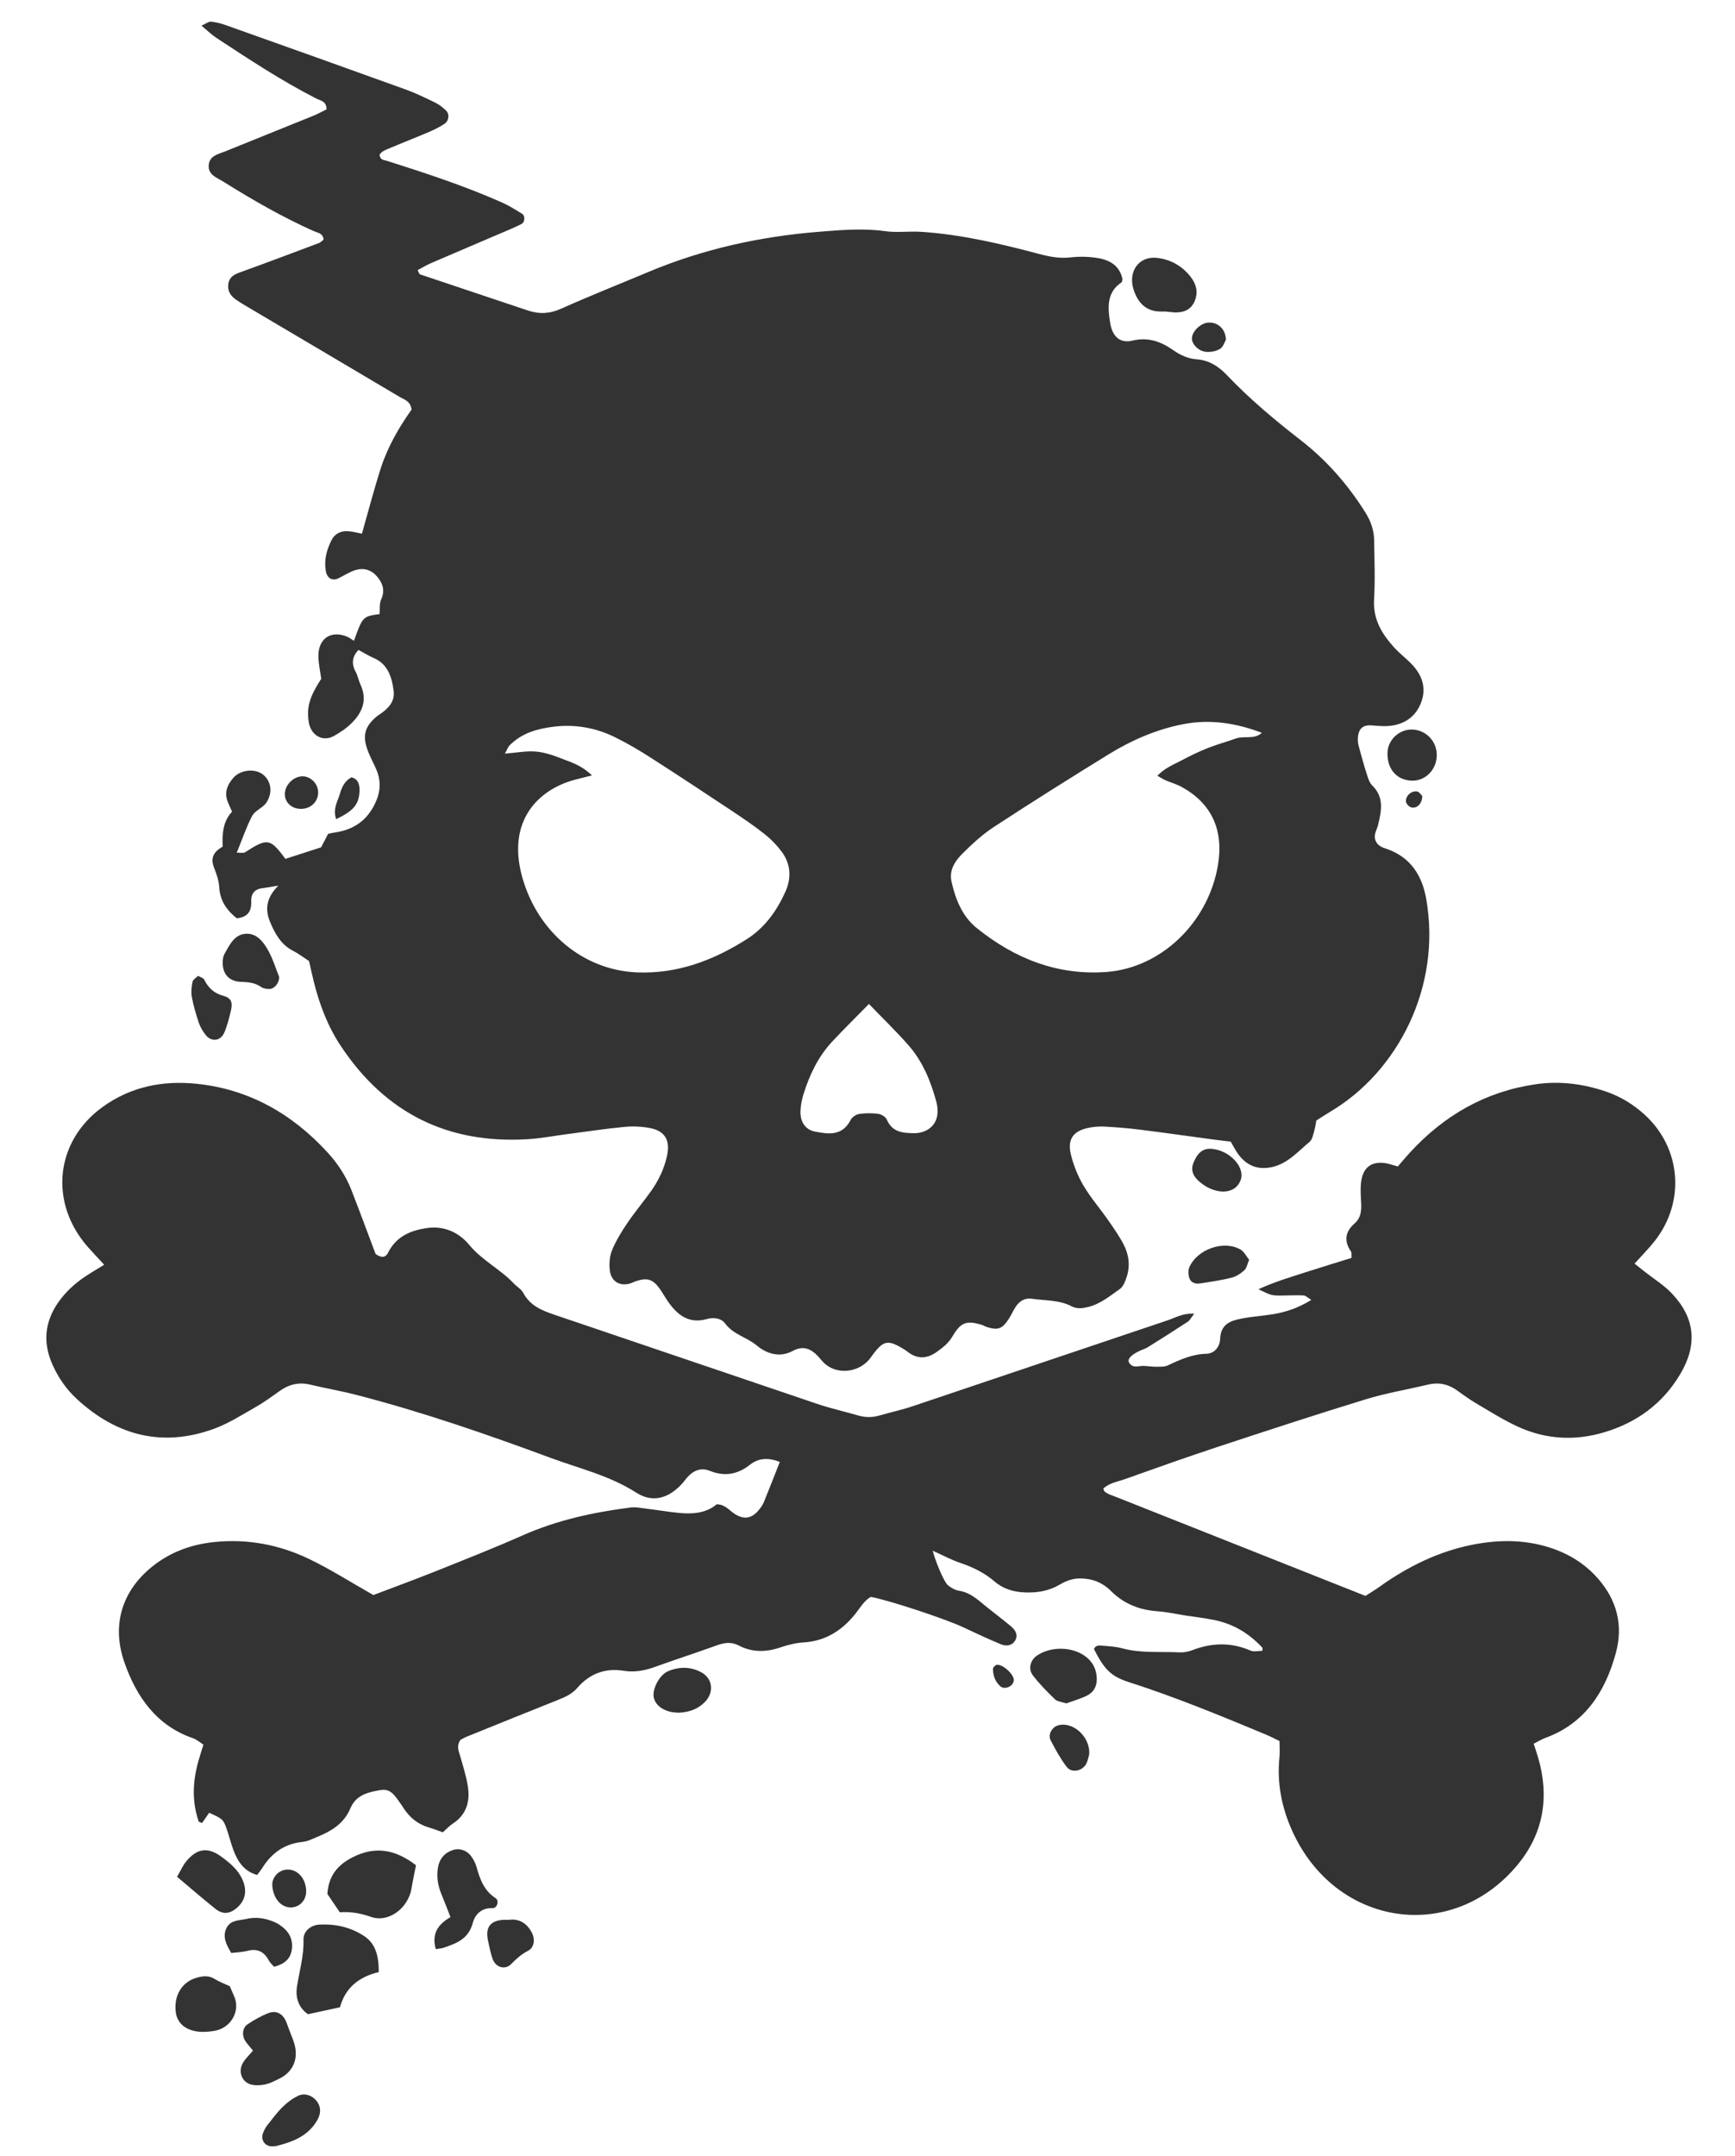 <?xml version="1.0" encoding="utf-8"?>
<!-- Generator: Adobe Illustrator 21.1.0, SVG Export Plug-In . SVG Version: 6.00 Build 0)  -->
<svg version="1.1" id="圖層_1" xmlns="http://www.w3.org/2000/svg" xmlns:xlink="http://www.w3.org/1999/xlink" x="0px" y="0px"
	 viewBox="0 0 359.906 447" enable-background="new 0 0 359.906 447" xml:space="preserve">
<g>
	<path fill="#333333" d="M65.652,20.454c0.831,0.424,2.107,0.517,2.082,2.226c-0.867,0.423-1.777,0.933-2.73,1.32
		c-6.076,2.468-12.165,4.897-18.24,7.366c-1.482,0.602-3.434,0.908-3.476,3.074c-0.036,1.849,1.714,2.396,2.956,3.172
		c6.126,3.827,12.363,7.426,18.931,10.343c0.743,0.33,1.811,0.367,1.959,1.723c-0.296,0.223-0.597,0.572-0.968,0.711
		c-5.429,2.042-10.858,4.083-16.309,6.054c-1.189,0.43-2.225,0.899-2.481,2.346c-0.25,1.417,0.385,2.468,1.419,3.22
		c0.973,0.707,2.021,1.303,3.053,1.913c10.342,6.115,20.693,12.213,31.023,18.35c0.973,0.578,2.291,0.858,2.499,2.652
		c-2.582,3.651-4.939,7.668-6.382,12.162c-1.425,4.438-2.596,8.968-3.91,13.566c-0.991-0.183-1.99-0.482-2.998-0.525
		c-1.414-0.06-2.654,0.54-3.334,1.909c-0.983,1.978-1.558,4.083-1.155,6.37c0.261,1.479,1.333,2.108,2.613,1.494
		c1.203-0.577,2.349-1.365,3.604-1.728c1.657-0.479,3.239-0.039,4.437,1.396c1.161,1.391,1.673,2.847,0.815,4.738
		c-0.392,0.864-0.229,2.014-0.316,3.015c-3.494,0.485-3.494,0.485-5.323,5.533c-0.499-0.304-0.94-0.655-1.434-0.86
		c-3.393-1.405-6.061,0.462-5.938,4.232c0.05,1.548,0.393,3.086,0.586,4.507c-2.409,3.708-3.024,5.827-2.613,8.831
		c0.391,2.86,2.877,4.352,5.243,3.025c1.298-0.728,2.587-1.585,3.654-2.643c2.206-2.187,3.358-4.768,1.859-8.008
		c-0.39-0.844-0.552-1.816-0.989-2.625c-0.943-1.745-0.721-3.227,0.585-4.562c1.094,0.587,2.116,1.229,3.204,1.7
		c2.884,1.25,3.721,3.957,4.082,6.802c0.292,2.306-1.236,3.738-2.934,4.881c-0.25,0.168-0.501,0.338-0.731,0.536
		c-2.371,2.037-2.852,3.96-1.662,7.067c0.501,1.308,1.185,2.536,1.74,3.822c0.915,2.122,0.904,4.243,0.011,6.397
		c-1.639,3.953-4.534,6.029-8.474,6.618c-0.561,0.084-1.115,0.217-1.55,0.304c-0.589,1.14-1.079,2.087-1.445,2.794
		c-2.677,0.867-5.043,1.632-7.408,2.398c-3.168-4.279-3.728-4.355-8.338-1.387c-0.383,0.247-1.001,0.08-1.761,0.117
		c1.138-2.793,1.981-5.295,3.175-7.591c0.525-1.01,1.809-1.549,2.659-2.402c0.411-0.412,0.691-1.025,0.902-1.601
		c0.739-2.019-0.195-4.259-2.067-5.079c-1.711-0.749-4.109-0.296-5.359,1.127c-1.288,1.467-1.983,3.14-1.105,5.162
		c0.245,0.565,0.497,1.127,0.825,1.871c-1.925,2.024-2.055,4.677-1.948,7.241c-1.828,1.056-2.602,2.302-1.789,4.359
		c0.511,1.292,0.995,2.685,1.077,4.061c0.176,2.975,1.691,4.883,3.639,6.443c2.205-0.23,3.075-1.382,2.996-3.493
		c-0.064-1.706,0.813-2.6,2.398-2.763c0.694-0.072,1.381-0.215,3.233-0.513c-2.68,2.662-2.703,5.118-1.741,7.465
		c1.002,2.445,2.289,4.761,4.741,6.017c1.182,0.605,2.261,1.437,3.363,2.151c0.35,1.52,0.647,2.897,0.985,4.262
		c1.178,4.759,2.909,9.28,5.579,13.309c9.428,14.229,22.51,20.317,38.641,19.374c2.799-0.163,5.578-0.701,8.367-1.064
		c3.962-0.515,7.915-1.12,11.888-1.5c1.748-0.167,3.57-0.08,5.296,0.252c3.116,0.6,4.216,2.571,3.486,5.826
		c-0.593,2.643-1.737,5.032-3.263,7.186c-1.602,2.262-3.393,4.375-4.949,6.67c-1.202,1.773-2.346,3.642-3.174,5.63
		c-0.509,1.221-0.619,2.776-0.473,4.127c0.254,2.342,2.042,3.404,4.209,2.781c0.425-0.122,0.823-0.352,1.245-0.492
		c2.348-0.776,3.544-0.383,4.959,1.654c0.524,0.754,0.978,1.561,1.491,2.324c2.034,3.025,4.476,4.96,8.266,3.876
		c1.303-0.373,2.908-0.216,3.746,0.912c1.74,2.344,4.497,2.84,6.576,4.577c2.123,1.774,4.809,2.562,7.447,1.136
		c2.093-1.131,3.676-0.546,5.187,1.02c0.529,0.548,0.977,1.197,1.548,1.685c2.749,2.349,7.293,1.689,9.454-1.336
		c2.653-3.715,3.467-3.879,7.294-1.471c0.127,0.08,0.243,0.179,0.363,0.272c2.061,1.604,4.064,1.465,6.149-0.045
		c1.231-0.892,2.34-1.757,3.172-3.173c1.715-2.918,2.899-3.29,5.927-2.412c0.425,0.123,0.816,0.379,1.24,0.51
		c2.269,0.701,3.134,0.383,4.503-1.716c0.504-0.773,0.876-1.645,1.376-2.421c0.811-1.259,1.938-1.951,3.405-1.738
		c2.768,0.403,5.635,0.207,8.247,1.564c1.125,0.584,2.268,0.43,3.46,0.135c2.525-0.623,4.515-2.296,6.591-3.758
		c0.658-0.463,1.047-1.513,1.342-2.378c0.805-2.359,0.5-4.712-0.62-6.846c-0.931-1.775-2.087-3.425-3.231-5.061
		c-1.676-2.399-3.609-4.616-5.094-7.137c-1.157-1.964-2.063-4.201-2.605-6.446c-0.74-3.067,0.451-4.776,3.393-5.451
		c1.145-0.263,2.355-0.378,3.524-0.318c2.507,0.128,5.016,0.338,7.509,0.65c5.139,0.644,10.268,1.381,15.402,2.07
		c1.155,0.155,2.315,0.274,3.324,0.392c0.601,1.014,1.016,1.856,1.555,2.595c1.816,2.493,4.222,3.332,7.09,2.674
		c3.178-0.728,5.339-3.22,7.75-5.241c0.51-0.427,0.683-1.369,0.907-2.11c0.222-0.735,0.314-1.516,0.466-2.292
		c1.101-0.693,2.1-1.349,3.123-1.962c13.706-8.211,22.903-25.693,19.666-44.018c-0.885-5.009-3.38-8.599-8.029-10.275
		c-0.418-0.151-0.851-0.27-1.247-0.471c-1.052-0.536-1.567-1.548-1.324-2.695c0.129-0.606,0.451-1.164,0.598-1.769
		c0.711-2.931,1.343-5.818-1.196-8.281c-0.606-0.588-0.893-1.619-1.177-2.5c-0.575-1.782-1.056-3.598-1.556-5.406
		c-0.124-0.449-0.232-0.92-0.243-1.384c-0.051-2.234,0.824-3.319,2.86-3.155c1.467,0.118,2.981,0.263,4.416,0.013
		c2.796-0.488,4.953-2.11,5.945-5.038c0.956-2.822,0.089-5.302-1.769-7.365c-1.222-1.357-2.722-2.431-3.944-3.789
		c-2.487-2.765-4.39-5.758-4.145-9.951c0.238-4.076,0.077-8.183,0.012-12.274c-0.033-2.084-0.696-3.952-1.809-5.727
		c-3.655-5.831-8.094-10.868-13.397-14.983c-5.388-4.181-10.615-8.546-15.361-13.54c-1.74-1.831-3.738-3.065-6.233-3.243
		c-1.821-0.13-3.422-0.879-4.935-1.938c-2.55-1.784-5.191-2.707-8.381-1.942c-2.612,0.627-4.196-0.851-4.65-3.718
		c-0.502-3.168-0.734-6.3,2.356-8.346c0.095-0.063,0.101-0.279,0.219-0.634c-0.537-2.737-2.551-3.971-4.983-4.392
		c-1.876-0.324-3.849-0.387-5.737-0.167c-2.27,0.265-4.37-0.118-6.549-0.698c-8.037-2.139-16.127-4.042-24.426-4.598
		c-2.501-0.167-5.051,0.212-7.52-0.135c-4.595-0.645-9.176-0.244-13.715,0.119c-12.144,0.97-24.001,3.545-35.381,8.317
		c-6.053,2.538-12.153,4.956-18.151,7.636c-2.333,1.042-4.509,1.172-6.855,0.383c-7.467-2.512-14.944-4.987-22.41-7.503
		c-0.171-0.058-0.251-0.424-0.5-0.877c0.939-0.496,1.811-1.033,2.735-1.432c5.481-2.364,10.975-4.693,16.461-7.043
		c0.821-0.352,1.645-0.709,2.43-1.14c0.608-0.334,0.7-1.657,0.1-2.031c-1.392-0.869-2.797-1.75-4.282-2.408
		c-7.793-3.448-15.85-6.08-23.927-8.643c-0.514-0.163-1.217-0.066-1.419-1.187c0.348-0.718,1.209-1.019,1.981-1.347
		c2.746-1.166,5.526-2.243,8.27-3.412c1.091-0.465,2.169-1.005,3.172-1.654c0.996-0.644,1.151-2.067,0.34-2.831
		c-0.654-0.616-1.383-1.2-2.171-1.584c-2.016-0.981-4.041-1.973-6.136-2.73c-12.459-4.5-24.936-8.941-37.416-13.377
		c-0.976-0.347-2.004-0.606-3.025-0.701c-0.475-0.044-0.99,0.403-1.947,0.836c1.261,1.044,2.098,1.877,3.054,2.505
		C51.643,12.298,58.435,16.771,65.652,20.454z M199.655,176.974c2.039-2.037,4.208-4.016,6.582-5.567
		c7.814-5.105,15.711-10.071,23.647-14.959c4.887-3.011,10.089-5.269,15.689-6.33c5.51-1.044,10.864-0.206,16.19,1.82
		c-1.649,1.466-3.63,0.549-5.378,1.17c-1.958,0.695-3.966,1.24-5.897,2.006c-1.798,0.713-3.555,1.564-5.272,2.479
		c-1.667,0.889-3.488,1.547-5.136,3.239c0.734,0.413,1.198,0.728,1.7,0.945c1.093,0.474,2.256,0.791,3.301,1.36
		c6.298,3.43,8.841,9.025,7.534,16.433c-2.084,11.81-11.8,21.116-23.114,21.95c-10.053,0.741-18.931-2.706-26.874-9.095
		c-2.981-2.397-4.403-5.881-5.244-9.618C196.832,180.376,198.157,178.47,199.655,176.974z M166.056,230.138
		c0.07-1.084,0.279-2.187,0.6-3.219c1.264-4.069,3.068-7.842,5.927-10.916c2.381-2.559,4.873-5,7.668-7.852
		c3.022,3.138,5.754,5.767,8.255,8.625c2.866,3.276,4.533,7.292,5.705,11.573c1.225,4.479-1.635,6.639-4.645,6.595
		c-2.244-0.033-4.44-0.145-5.606-2.812c-0.255-0.583-1.128-1.109-1.773-1.197c-1.3-0.178-2.656-0.168-3.955,0.026
		c-0.642,0.096-1.466,0.624-1.764,1.211c-1.728,3.403-4.593,2.975-7.347,2.457C166.963,234.223,165.906,232.48,166.056,230.138z
		 M105.709,154.541c2.475-2.519,5.608-3.405,8.872-3.84c4.504-0.601,8.868,0.119,12.976,2.136c2.541,1.248,5.007,2.702,7.407,4.239
		c5.695,3.649,11.344,7.38,16.985,11.125c2.255,1.497,4.5,3.028,6.633,4.71c1.292,1.019,2.49,2.246,3.503,3.577
		c1.951,2.563,2.154,5.498,0.827,8.423c-1.825,4.023-4.29,7.451-8.013,9.814c-7.007,4.448-14.421,7.194-22.68,6.884
		c-11.191-0.42-20.705-8.35-23.892-19.771c-3.265-11.7,3.401-18.134,10.808-20.143c0.99-0.268,1.988-0.503,3.659-0.924
		c-2.108-2.069-4.136-2.647-6.033-3.398c-1.787-0.707-3.662-1.375-5.541-1.548c-1.997-0.184-4.042,0.235-6.492,0.424
		C105.174,155.456,105.355,154.902,105.709,154.541z"/>
	<path fill="#333333" d="M346.805,268.167c-1.658-1.748-3.753-3.025-5.647-4.519c-0.659-0.52-1.315-1.046-2.085-1.659
		c1.549-1.729,2.95-3.13,4.176-4.686c6.397-8.117,5.498-19.268-2.061-26.175c-2.39-2.184-5.086-3.815-8.075-4.827
		c-4.707-1.594-9.529-2.217-14.455-1.515c-10.363,1.477-19.092,6.376-26.34,14.346c-0.809,0.89-1.582,1.819-2.357,2.713
		c-1.05-0.279-1.889-0.606-2.751-0.712c-2.855-0.352-4.543,1.02-4.879,4.071c-0.154,1.392-0.048,2.825,0.027,4.234
		c0.087,1.639-0.079,3.104-1.391,4.249c-1.897,1.655-2.235,3.583-0.726,5.786c0.199,0.29,0.077,0.829,0.109,1.331
		c-3.221,1.003-6.346,1.952-9.455,2.952c-3.222,1.036-6.475,1.995-9.847,3.545c2.716,1.311,2.716,1.315,4.947,1.301
		c1.476-0.01,2.954-0.097,4.426-0.018c0.446,0.024,0.872,0.488,1.592,0.923c-2.694,1.669-5.198,2.502-7.811,2.946
		c-2.188,0.372-4.416,0.495-6.594,0.916c-2.229,0.43-4.374,1.07-4.506,4.212c-0.077,1.836-1.312,3.056-2.853,3.096
		c-2.901,0.074-5.41,1.19-7.966,2.401c-0.76,0.36-1.731,0.274-2.606,0.284c-0.879,0.01-1.76-0.176-2.639-0.163
		c-1.003,0.014-2.101,0.52-2.813-0.675c-0.428-0.718,0.351-1.585,2.174-2.447c0.54-0.256,1.132-0.407,1.637-0.722
		c2.8-1.747,5.593-3.509,8.356-5.322c0.433-0.284,0.7-0.854,1.337-1.667c-2.328-0.144-3.908,0.835-5.549,1.385
		c-17.628,5.915-35.239,11.89-52.867,17.806c-2.252,0.756-4.579,1.257-6.862,1.914c-1.465,0.421-2.903,0.441-4.374,0.015
		c-2.852-0.827-5.757-1.473-8.571-2.423c-18.183-6.136-36.342-12.354-54.526-18.489c-2.591-0.874-4.994-1.832-6.451-4.537
		c-0.419-0.778-1.309-1.256-1.936-1.921c-2.824-2.997-6.552-4.756-9.246-8.005c-2.236-2.696-5.363-4.012-8.816-3.497
		c-3.287,0.49-6.296,1.668-8.037,5.109c-0.665,1.315-1.715,0.869-2.581,0.269c-1.681-4.455-3.301-8.846-4.996-13.203
		c-1.145-2.943-2.85-5.528-4.928-7.802c-7.497-8.204-16.542-13.212-27.278-14.293c-6.934-0.698-13.597,0.575-19.486,4.856
		c-9.792,7.119-11.087,19.794-3.009,28.976c0.991,1.126,2.026,2.208,3.392,3.692c-1.658,1.027-2.822,1.704-3.944,2.453
		c-2.148,1.434-4.051,3.17-5.575,5.347c-2.826,4.039-3.237,8.338-1.211,12.895c1.22,2.745,2.903,5.149,5.043,7.125
		c8.396,7.75,17.931,10.046,28.499,6.183c3.046-1.113,5.872-2.942,8.736-4.568c1.692-0.961,3.279-2.138,4.878-3.275
		c1.949-1.386,4.012-1.852,6.326-1.299c3.173,0.759,6.392,1.306,9.55,2.122c13.668,3.529,27.031,8.148,40.304,13.06
		c5.979,2.213,12.205,3.652,17.763,7.206c3.451,2.207,6.763,1.189,9.596-1.947c0.307-0.34,0.57-0.724,0.868-1.075
		c1.306-1.538,2.904-2.248,4.782-1.499c3.027,1.208,5.719,0.814,8.341-1.257c1.744-1.378,3.791-1.545,6.196-0.582
		c-1.127,2.852-2.19,5.596-3.302,8.316c-0.232,0.567-0.603,1.088-0.984,1.562c-1.504,1.873-3.11,2.157-5.096,0.88
		c-1.12-0.72-1.967-1.965-3.703-1.982c-2.327,1.961-5.26,2.078-8.256,1.748c-2.058-0.227-4.105-0.566-6.161-0.814
		c-1.165-0.141-2.363-0.408-3.506-0.261c-7.654,0.984-15.156,2.597-22.334,5.775c-6.006,2.66-12.114,5.064-18.205,7.498
		c-4.408,1.761-8.863,3.387-12.762,4.87c-4.79-2.71-8.98-5.395-13.41-7.511c-6.16-2.944-12.708-4.165-19.484-3.488
		c-5.121,0.512-9.814,2.265-13.819,5.808c-5.631,4.981-7.501,11.772-4.948,19.114c2.57,7.393,6.828,13.214,14.231,15.757
		c0.771,0.265,1.438,0.872,2.176,1.336c-0.483,1.61-0.94,2.936-1.278,4.295c-0.967,3.893-1.036,7.779,0.288,11.607
		c0.062,0.18,0.468,0.226,0.715,0.335c0.5-0.717,0.999-1.435,1.472-2.114c2.805,1.284,2.896,1.322,3.603,3.293
		c0.527,1.47,0.883,3.01,1.432,4.47c0.902,2.398,2.228,4.394,4.913,5.134c0.372-0.505,0.756-0.962,1.074-1.467
		c1.92-3.049,4.526-4.911,7.991-5.339c0.586-0.072,1.191-0.16,1.735-0.385c3.404-1.409,6.87-2.653,8.566-6.669
		c1.176-2.785,3.779-3.33,6.295-3.753c2.176-0.366,3.085,1.468,4.171,2.94c0.182,0.247,0.345,0.511,0.512,0.772
		c1.299,2.033,3.04,3.399,5.28,4.055c0.981,0.287,1.937,0.673,2.889,1.008c0.701-0.62,1.32-1.318,2.064-1.799
		c2.773-1.794,3.637-4.505,3.136-7.706c-0.337-2.153-1.004-4.254-1.614-6.348c-0.309-1.061-0.788-2.057,0.071-3.315
		c0.348-0.176,0.858-0.481,1.399-0.7c6.22-2.517,12.44-5.035,18.671-7.52c1.528-0.61,2.997-1.199,4.166-2.551
		c2.588-2.993,5.839-4.174,9.638-3.553c2.25,0.368,4.39-0.049,6.532-0.826c4.199-1.522,8.451-2.878,12.649-4.403
		c1.605-0.583,3.07-0.853,4.693-0.006c2.796,1.458,5.685,1.389,8.638,0.386c1.536-0.522,3.157-0.932,4.759-1.028
		c4.427-0.266,7.881-2.331,10.724-5.863c1.034-1.284,1.883-2.83,3.264-3.583c4.033,0.764,15.625,4.625,19.179,6.307
		c2.567,1.215,5.145,2.409,7.758,3.505c1.406,0.589,2.569,0.141,3.092-0.93c0.431-0.882,0.168-1.842-1.005-2.822
		c-1.977-1.651-4.055-3.166-6.032-4.818c-1.413-1.181-2.821-2.229-4.682-2.513c-0.823-0.126-1.679-0.605-2.343-1.163
		c-0.814-0.684-2.624-5.073-3.127-7.136c2.055,0.92,3.89,1.914,5.826,2.567c2.572,0.867,4.935,2.038,7.048,3.847
		c1.785,1.528,3.91,2.129,6.197,2.23c2.57,0.114,5.019-0.284,7.284-1.623c1.317-0.778,2.668-1.277,4.208-1.274
		c2.484,0.004,4.614,0.808,6.447,2.636c2.706,2.699,5.984,3.921,9.662,4.178c1.908,0.133,3.798,0.564,5.697,0.859
		c2.044,0.317,4.104,0.548,6.13,0.968c3.839,0.796,7.128,2.742,9.872,5.714c0.074,0.08,0.009,0.305,0.009,0.652
		c-0.824,0-1.742,0.261-2.443-0.043c-4.052-1.761-8.057-1.644-12.118-0.081c-0.815,0.314-1.741,0.489-2.603,0.445
		c-3.978-0.202-7.991,0.227-11.926-0.843c-1.279-0.348-2.631-0.419-3.957-0.529c-0.684-0.057-1.483-0.222-1.892,0.678
		c2.132,4.222,3.526,5.673,7.281,6.878c9.641,3.093,19.017,6.956,28.383,10.856c0.942,0.392,1.851,0.873,2.832,1.34
		c0,1.246,0.094,2.34-0.016,3.41c-0.547,5.333,0.477,10.373,2.615,15.144c8.981,20.038,33.314,23.581,46.902,6.962
		c5.25-6.421,6.531-13.945,4.135-22.116c-0.256-0.875-0.555-1.735-0.911-2.839c0.947-0.474,1.687-0.938,2.482-1.229
		c8.032-2.943,12.369-9.422,14.59-17.698c1.54-5.74,0.111-10.921-3.71-15.287c-2.79-3.188-6.242-5.258-10.15-6.491
		c-5.225-1.649-10.515-1.611-15.816-0.574c-7.096,1.388-13.508,4.528-19.467,8.797c-0.959,0.687-1.975,1.283-2.828,1.834
		c-17.31-6.865-34.352-13.624-51.395-20.382c-0.554-0.22-1.118-0.412-1.669-0.639c-0.275-0.113-0.537-0.266-0.794-0.421
		c-0.125-0.075-0.243-0.183-0.332-0.303c-0.071-0.095-0.092-0.231-0.193-0.504c1.238-1.177,2.904-1.401,4.411-1.936
		c6.313-2.241,12.622-4.499,18.977-6.596c10.309-3.401,20.625-6.784,30.996-9.963c4.252-1.303,8.657-2.035,12.983-3.068
		c2.145-0.513,4.098-0.144,5.925,1.148c1.355,0.958,2.698,1.949,4.12,2.785c2.845,1.671,5.655,3.455,8.632,4.813
		c5.767,2.63,11.779,2.954,17.818,1.161c6.644-1.974,12.119-5.821,15.845-12.121C352.173,278.765,351.623,273.246,346.805,268.167z"
		/>
	<path fill="#333333" d="M75.578,401.43c-2.82-1.876-6.001-2.569-9.303-2.406c-1.806,0.089-3.371,1.383-3.32,3.139
		c0.097,3.358-0.845,6.482-1.349,9.708c-0.398,2.547,0.53,4.553,2.288,5.734c2.384-0.517,4.367-0.947,6.627-1.438
		c1.096-4.004,3.895-6.313,8.051-7.295C78.565,405.52,77.926,402.992,75.578,401.43z"/>
	<path fill="#333333" d="M73.161,385.062c-3.062,1.552-4.992,3.765-5.252,7.61c0.811,1.197,1.661,2.452,2.577,3.803
		c2.219-0.159,4.303,0.187,6.447,0.946c3.677,1.301,7.788-1.82,8.441-5.936c0.242-1.524,0.582-3.03,0.919-4.76
		C81.965,383.386,77.778,382.722,73.161,385.062z"/>
	<path fill="#333333" d="M102.157,395.611c0.986,0.044,1.453-1.551,0.654-2.062c-2.352-1.503-3.256-3.893-3.966-6.495
		c-0.201-0.738-0.593-1.448-1.02-2.078c-0.907-1.339-2.501-1.878-3.925-1.392c-1.692,0.577-2.754,1.8-3.06,3.672
		c-0.312,1.914,0.006,3.746,0.75,5.518c0.647,1.542,1.23,3.115,1.852,4.7c-2.64,1.534-3.928,3.494-3.048,6.633
		c0.633-0.098,1.08-0.103,1.487-0.241c2.689-0.909,5.284-1.741,6.222-5.268C98.569,396.846,99.989,395.514,102.157,395.611z"/>
	<path fill="#333333" d="M57.872,431.004c3.192-1.522,4.285-4.638,2.898-8.144c-0.448-1.133-0.88-2.273-1.297-3.419
		c-0.676-1.858-2.062-2.734-3.814-2.059c-1.5,0.578-2.938,1.409-4.297,2.309c-1.036,0.686-1.237,2.193-0.554,3.336
		c0.457,0.764,1.097,1.404,1.673,2.12c-0.756,0.903-1.539,1.631-2.077,2.525c-1.051,1.745-0.292,3.952,1.605,4.491
		c0.939,0.267,2.029,0.2,2.999,0.001C55.996,431.961,56.938,431.449,57.872,431.004z"/>
	<path fill="#333333" d="M240.678,64.589c0.586,0.007,1.173,0.001,1.138,0.001c1.059,0.107,1.497,0.183,1.936,0.189
		c1.723,0.024,3.235-0.485,4.027-2.26c0.852-1.911,0.375-3.66-0.861-5.209c-1.798-2.252-4.144-3.514-6.851-3.839
		c-3.786-0.456-6.148,2.797-4.902,6.618C236.069,62.861,237.788,64.553,240.678,64.589z"/>
	<path fill="#333333" d="M225.108,343.38c-2.76-2.017-7.141-2.068-10.013-0.121c-1.335,0.905-1.873,2.724-0.857,4.067
		c1.371,1.812,2.988,3.429,4.612,4.998c0.489,0.472,1.351,0.506,2.337,0.841c1.332-0.492,2.899-0.92,4.336-1.642
		c1.625-0.817,2.209-2.387,1.923-4.323C227.202,345.552,226.379,344.309,225.108,343.38z"/>
	<path fill="#333333" d="M46.051,385.041c-2.867-2.139-5.119-1.89-7.407,0.852c-0.663,0.794-1.092,1.809-1.919,3.217
		c2.856,2.397,5.353,4.576,7.936,6.631c1.544,1.228,2.944,1.094,4.42-0.138c1.819-1.518,2.238-3.585,1.225-5.877
		C49.387,387.644,47.743,386.304,46.051,385.041z"/>
	<path fill="#333333" d="M47.688,411.816c-1.259-0.592-2.245-0.94-3.117-1.494c-1.26-0.8-2.5-0.65-3.807-0.271
		c-3.026,0.876-4.722,3.651-4.307,7.101c0.287,2.389,2.176,3.932,5.131,4.104c0.87,0.05,1.755-0.039,2.623-0.151
		c3.689-0.473,5.842-4.233,4.258-7.459C48.2,413.099,47.987,412.521,47.688,411.816z"/>
	<path fill="#333333" d="M51.133,397.849c-1.55,0.366-3.37,0.153-4.209,2.019c-0.799,1.776,0.043,3.296,1.03,5.039
		c1.096-0.134,2.257-0.152,3.357-0.437c1.997-0.517,3.439,0.081,4.452,1.994c0.262,0.494,0.719,0.871,1.092,1.308
		c2.048-0.543,3.454-1.559,3.701-3.708c0.262-2.283-0.856-3.885-2.62-5.022c-0.499-0.321-1.045-0.579-1.597-0.781
		C54.643,397.639,52.923,397.427,51.133,397.849z"/>
	<path fill="#333333" d="M51.053,193.591c-2.4,0.107-3.392,2.251-4.458,4.124c-0.288,0.505-0.392,1.195-0.4,1.803
		c-0.032,2.455,1.332,3.954,3.779,4.048c1.496,0.057,2.916,0.153,4.221,1.086c0.445,0.318,1.109,0.382,1.676,0.393
		c0.981,0.019,2.067-1.164,2.034-2.51c-0.669-1.647-1.293-3.762-2.343-5.603C54.58,195.21,53.23,193.494,51.053,193.591z"/>
	<path fill="#333333" d="M287.818,156.036c-0.104,3.409,1.912,5.728,5.057,5.817c2.823,0.08,5.136-2.275,5.168-5.263
		c0.031-2.901-2.258-5.279-5.138-5.337C290.237,151.2,287.899,153.399,287.818,156.036z"/>
	<path fill="#333333" d="M145.412,346.684c-2.228-1.174-4.577-1.153-6.868-0.172c-1.731,0.741-3.251,3.635-2.939,5.356
		c0.29,1.597,1.853,2.826,4.007,3.134c0.437,0.063,0.88,0.075,1.146,0.097c2.153-0.095,3.948-0.709,5.415-2.176
		C148.198,350.899,147.878,347.983,145.412,346.684z"/>
	<path fill="#333333" d="M61.928,434.487c-1.187,0.539-2.308,1.383-3.265,2.317c-1.189,1.161-2.202,2.531-3.24,3.856
		c-0.37,0.472-0.654,1.049-0.871,1.623c-0.495,1.311,0.32,2.659,1.792,2.716c0.24-0.02,0.695,0.007,1.12-0.102
		c3.207-0.825,6.271-1.952,8.209-5.078c0.776-1.251,1.068-2.614,0.181-3.975C65.022,434.565,63.338,433.847,61.928,434.487z"/>
	<path fill="#333333" d="M41.26,212.104c0.288,0.861,0.801,1.672,1.34,2.397c1.173,1.579,3.146,1.408,3.93-0.416
		c0.603-1.403,0.983-2.93,1.345-4.433c0.441-1.831,0.124-2.746-1.583-3.204c-1.894-0.508-3.075-1.613-3.943-3.361
		c-0.163-0.328-0.709-0.441-1.268-0.764c-0.406,0.416-1.045,0.761-1.14,1.232c-0.208,1.03-0.334,2.164-0.143,3.181
		C40.138,208.558,40.673,210.35,41.26,212.104z"/>
	<path fill="#333333" d="M105.55,398.04c-0.673,0-0.969-0.022-1.261,0.003c-2.668,0.229-3.644,1.621-3.041,4.37
		c0.268,1.221,0.501,2.461,0.898,3.636c0.627,1.854,2.602,2.49,3.922,1.129c1.065-1.099,2.128-2.026,3.478-2.727
		c1.275-0.662,1.49-2.346,0.803-3.701C109.226,398.536,107.441,397.762,105.55,398.04z"/>
	<path fill="#333333" d="M246.724,264.999c0.353,1,1.308,1.238,2.228,1.096c2.18-0.337,4.371-0.653,6.511-1.188
		c0.957-0.239,1.904-0.856,2.661-1.544c0.492-0.448,0.634-1.333,0.998-2.173c-0.628-0.776-1.059-1.687-1.75-2.096
		c-3.467-2.052-9.046-0.116-10.675,3.692C246.434,263.403,246.491,264.339,246.724,264.999z"/>
	<path fill="#333333" d="M248.862,245.046c1.405,1.184,2.988,1.931,4.809,2.003c1.567-0.023,2.864-0.574,3.597-2.157
		c0.582-1.257,0.192-2.872-1.04-4.229c-1.262-1.39-2.822-2.195-4.615-2.443c-1.9-0.263-3.119,0.609-4.021,2.801
		C246.985,242.497,247.369,243.788,248.862,245.046z"/>
	<path fill="#333333" d="M219.351,357.769c-1.163,0.396-1.993,1.894-1.422,3.01c0.982,1.919,2.048,3.825,3.322,5.53
		c1.036,1.386,3.375,0.89,4.129-0.722c0.323-0.689,0.451-1.481,0.568-1.884C226.181,359.951,222.365,356.743,219.351,357.769z"/>
	<path fill="#333333" d="M60.559,395.456c1.717-0.127,2.975-1.566,2.95-3.372c-0.038-2.648-1.812-4.604-4.045-4.46
		c-1.72,0.111-3.098,1.649-2.978,3.325C56.681,393.698,58.413,395.614,60.559,395.456z"/>
	<path fill="#333333" d="M62.037,167.688c2.147,0.197,3.89-1.245,3.96-3.274c0.058-1.694-1.265-3.253-2.92-3.441
		c-1.867-0.212-3.816,1.466-3.983,3.43C58.95,166.093,60.231,167.522,62.037,167.688z"/>
	<path fill="#333333" d="M247.251,70.048c-0.102,1.218,1.302,2.765,2.957,2.904c0.955,0.08,2.07-0.124,2.885-0.623
		c0.643-0.393,0.939-1.432,1.211-1.886c-0.046-2.26-1.741-3.706-3.681-3.558C249.075,67.003,247.372,68.601,247.251,70.048z"/>
	<path fill="#333333" d="M74.566,164.289c0.096-1.401-0.138-2.785-1.684-3.125c-1.431,0.802-1.991,2.085-2.374,3.425
		c-0.451,1.578-1.519,3.055-0.782,5.247C73.197,168.185,74.389,166.872,74.566,164.289z"/>
	<path fill="#333333" d="M206.814,345.15c-0.305,0.016-0.837,0.544-0.835,0.834c0.007,1.415,0.461,2.689,1.521,3.627
		c0.875,0.774,2.603,0.087,2.783-1.119c0-0.12,0.027-0.279-0.004-0.423C210.012,346.852,208.004,345.086,206.814,345.15z"/>
	<path fill="#333333" d="M293.972,164.101c-1.155-0.234-2.438,0.908-2.325,2.086c0.043,0.451,0.634,1.084,1.076,1.202
		c1.197,0.32,2.284-0.734,2.314-2.353C294.777,164.795,294.421,164.192,293.972,164.101z"/>
</g>
</svg>
